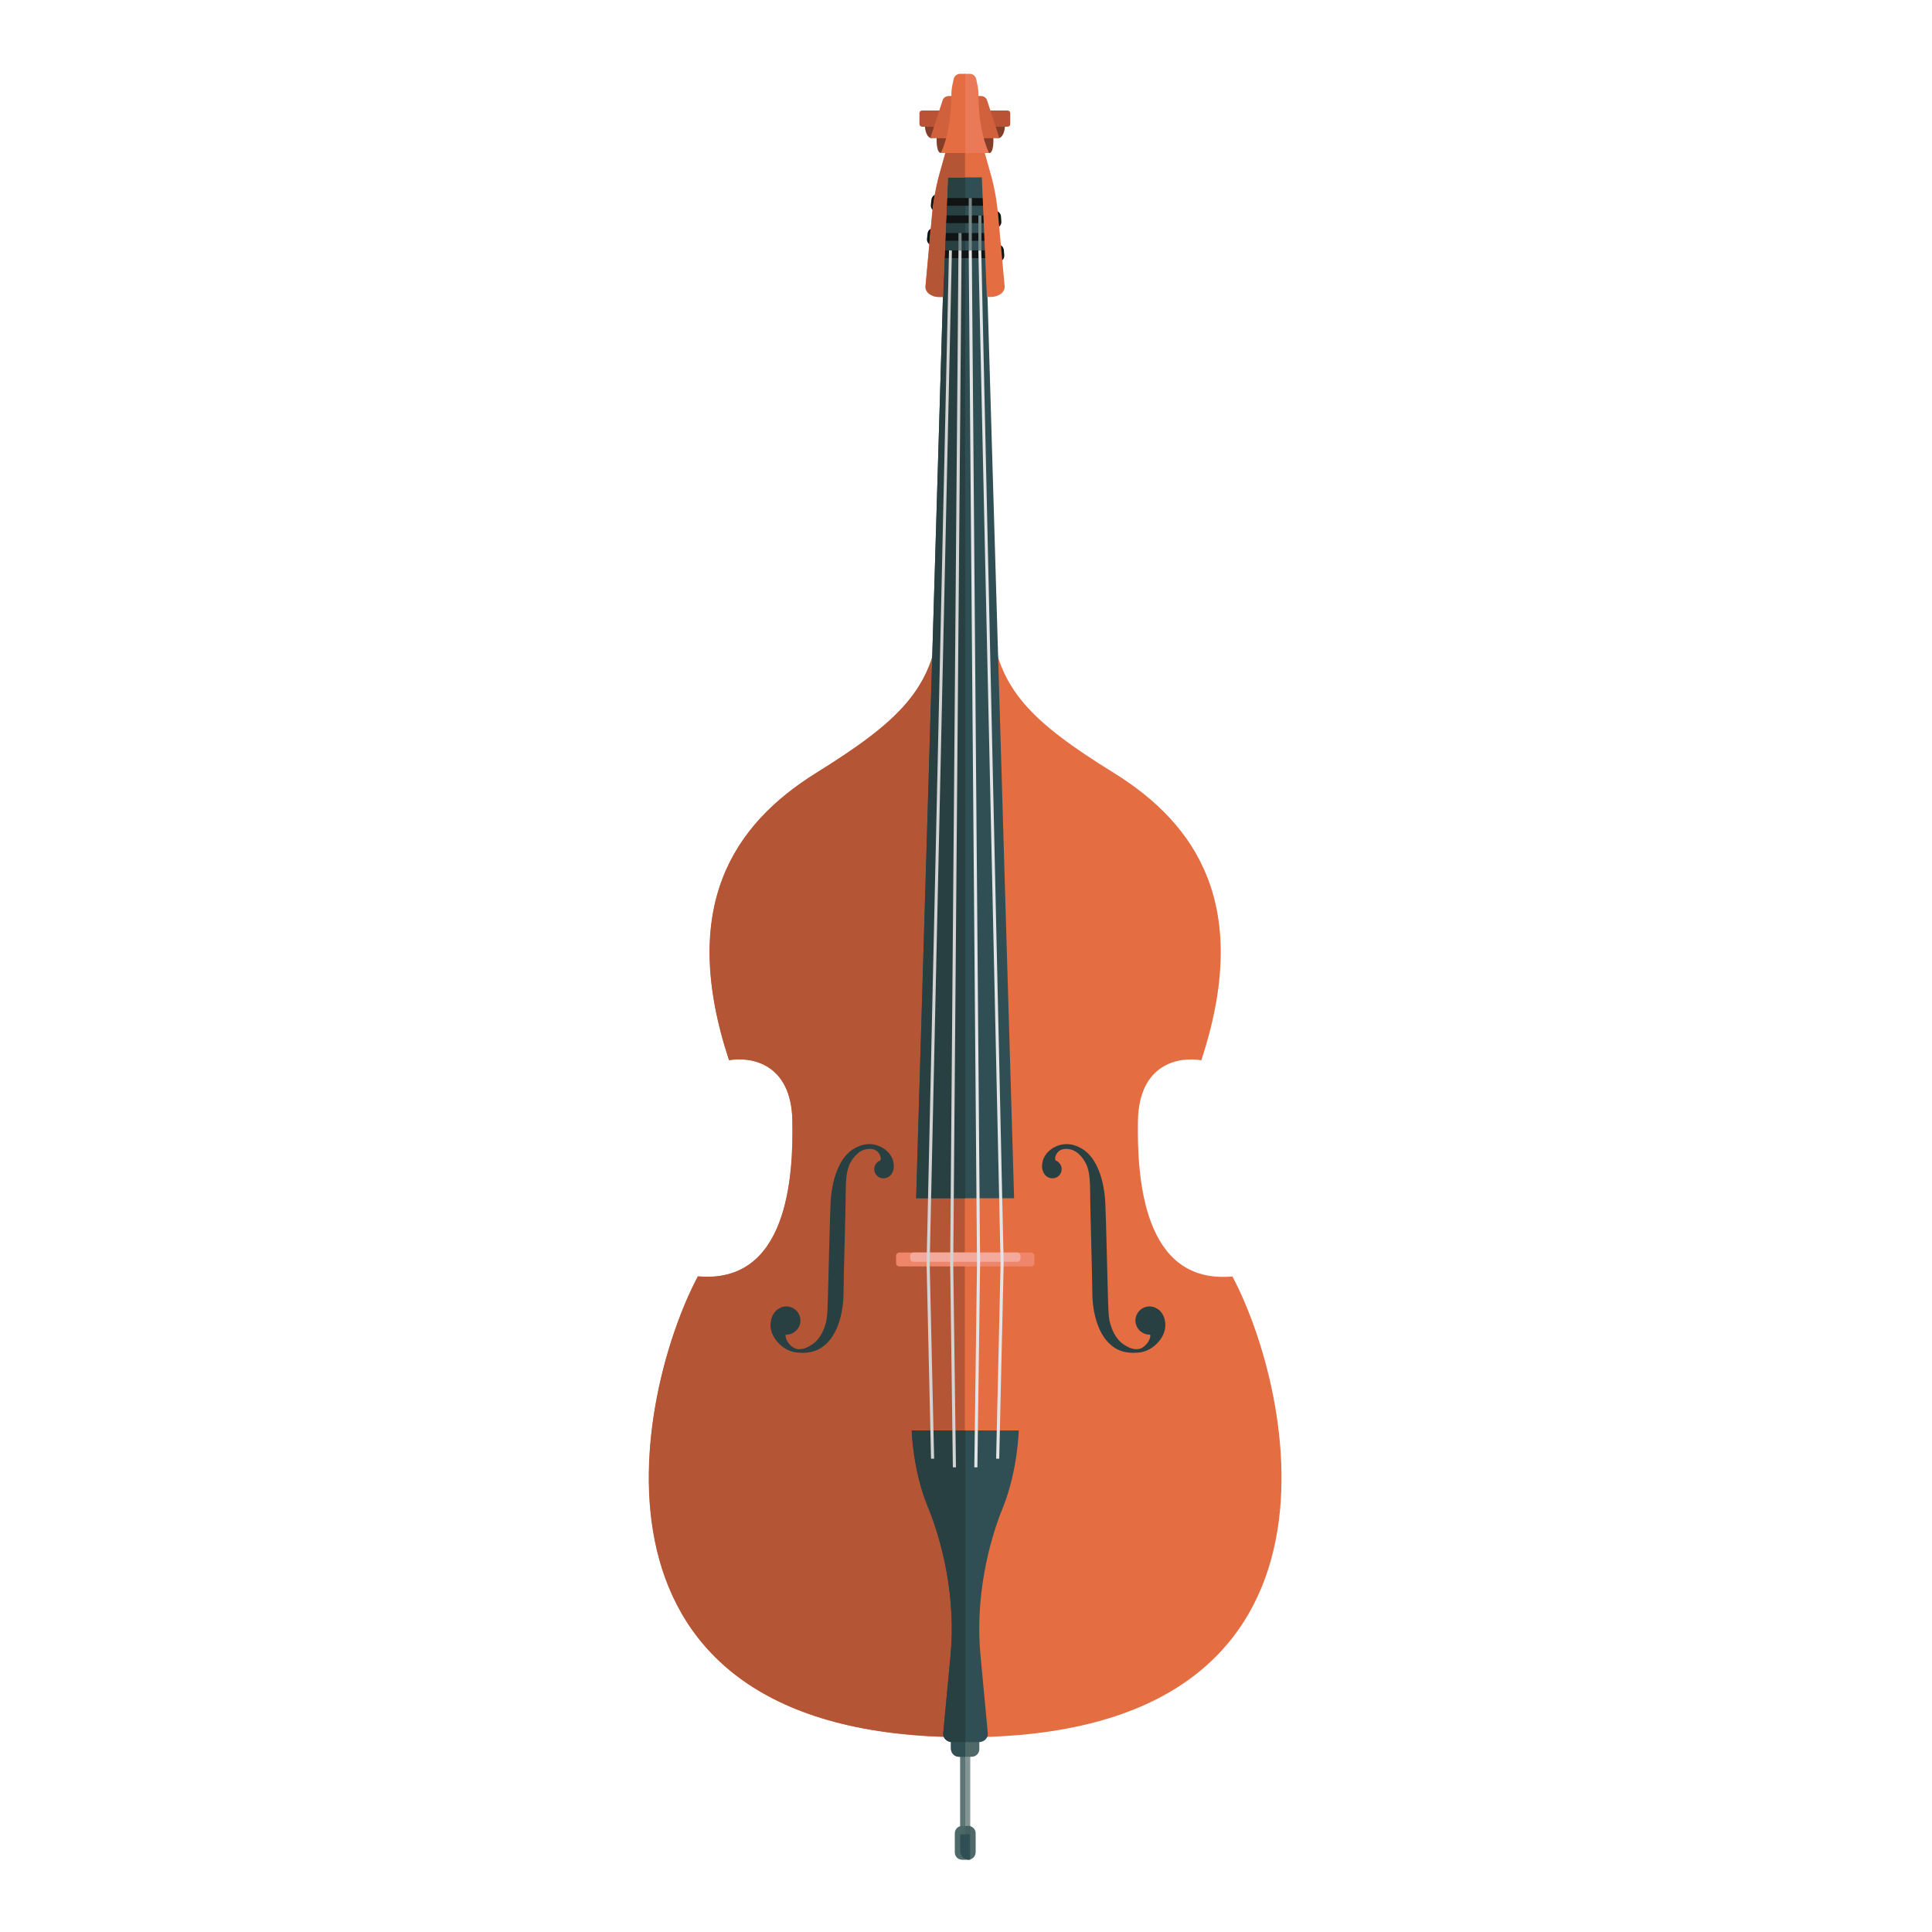 <svg enable-background="new 0 0 1000 1000" viewBox="0 0 1000 1000" xmlns="http://www.w3.org/2000/svg"><g fill="#111414"><path d="m484.6 109.6c-1.7-.2-3-1.8-2.8-3.5l.3-2.8c.2-1.7 1.8-3 3.5-2.8 1.7.2 3 1.8 2.8 3.5l-.3 2.8c-.2 1.8-1.8 3-3.5 2.8z"/><path d="m482.6 127.1c-1.7-.2-3-1.8-2.8-3.5l.3-2.8c.2-1.7 1.8-3 3.5-2.8 1.7.2 3 1.8 2.8 3.5l-.3 2.8c-.2 1.7-1.8 3-3.5 2.8z"/><path d="m515.4 118.1c1.7-.2 3-1.7 2.9-3.4l-.2-2.8c-.2-1.7-1.7-3-3.4-2.9-1.7.2-3 1.7-2.9 3.4l.2 2.8c.1 1.7 1.7 3 3.4 2.9z"/><path d="m516.9 135.6c1.7-.2 3-1.7 2.9-3.4l-.2-2.8c-.2-1.7-1.7-3-3.4-2.9-1.7.2-3 1.7-2.9 3.4l.2 2.8c.1 1.7 1.6 3 3.4 2.9z"/></g><path d="m501.1 962.6h-3.1c-2.1 0-3.8-1.7-3.8-3.8v-9.9c0-2.1 1.7-3.8 3.8-3.8h3.2c2.1 0 3.8 1.7 3.8 3.8v9.9c-.1 2.1-1.8 3.8-3.9 3.8z" fill="#4f6868"/><path d="m502.1 945.1h-.6c-2.5 0-4.5 2-4.5 4.5v8.5c0 2.5 2 4.5 4.5 4.5h.6z" fill="#304f54"/><path d="m637.9 660.7c-46.4 4.2-49.4-51.4-48.9-80.7.6-29.3 20.9-33.2 32.8-31.2 26.2-79.6-2.3-122.1-45.2-148.7s-60.1-43.4-63.7-78.2l-13.2-.7h-.1-.1l-13.2.7c-3.6 34.8-20.8 51.5-63.7 78.2s-71.4 69.2-45.2 148.7c11.8-2 32.2 1.9 32.8 31.2s-2.5 84.9-48.9 80.7c-31.7 59.7-71 238.3 138.3 238.5h.1.1c209.2-.2 169.8-178.8 138.1-238.5z" fill="#e56d42"/><path d="m499.4 899.1v-578l-13.2.7c-3.6 34.8-20.8 51.5-63.7 78.2s-71.4 69.2-45.2 148.7c11.8-2 32.2 1.9 32.8 31.2s-2.5 84.9-48.9 80.7c-31.7 59.8-71.1 238.4 138.2 238.5z" fill="#b45535"/><path d="m462.3 601c-1.2-4.8-6.1-8.1-10.6-8.7-4.3-.6-7.7 1.2-8.9 1.8-12 6.3-12.8 26.4-12.9 28.5-.4 7.2-1.3 48.7-1.5 52.7-.2 5-.3 7.5-1.2 10.3-.7 2.1-2.3 7.5-7.3 10.6-1.5.9-5 3.1-8.5 1.7-2.6-1.1-5.3-4.9-4.7-7.1h.3c4 0 7.3-3.3 7.3-7.3s-3.3-7.3-7.3-7.3c-1.3 0-2.5.3-3.6 1-1.1.5-1.9 1.3-2.5 2.1-.9 1.2-1.6 2.6-1.8 4.1-.1.5-.2.9-.2 1.1-.8 6.1 3.9 11.7 8.6 14.1 3 1.5 5.8 1.6 7.3 1.6.9 0 5.1.2 8.9-1.8 12-6.3 12.9-24.6 12.9-28.5 0-7.2 1.1-44.5 1.1-49 0-.2 0-.2 0-1.5.1-8.1.2-13.2 2.3-17.3.5-.9 3.3-6.4 8.5-7.3.8-.1 3.5-.6 5.5 1.1 1.4 1.2 2.3 3.4 1.7 4.7-1.8.7-3.2 2.4-3.2 4.5 0 2.7 2.1 4.8 4.7 4.8 2.2 0 4.1-1.3 4.9-3.5 0-.1.1-.2.1-.3s0-.1.1-.2c.7-2.1.1-4.4 0-4.9z" fill="#294042"/><path d="m539.7 601c1.2-4.8 6.1-8.1 10.6-8.7 4.3-.6 7.7 1.2 8.9 1.8 12 6.3 12.8 26.4 12.9 28.5.4 7.2 1.3 48.7 1.5 52.7.2 5 .3 7.5 1.2 10.3.7 2.1 2.3 7.5 7.3 10.6 1.5.9 5 3.1 8.5 1.7 2.6-1.1 5.3-4.9 4.7-7.1-.1 0-.2 0-.3 0-4 0-7.3-3.3-7.3-7.3s3.3-7.3 7.3-7.3c1.3 0 2.5.3 3.6 1 1.1.5 1.9 1.3 2.5 2.1.9 1.2 1.6 2.6 1.8 4.1.1.5.2.9.2 1.1.8 6.1-3.9 11.7-8.6 14.1-3 1.5-5.8 1.6-7.3 1.6-.9 0-5.1.2-8.9-1.8-12-6.3-12.9-24.6-12.9-28.5 0-7.2-1.1-44.5-1.1-49 0-.2 0-.2 0-1.5-.1-8.1-.2-13.2-2.3-17.3-.5-.9-3.3-6.4-8.5-7.3-.8-.1-3.5-.6-5.5 1.1-1.4 1.2-2.3 3.4-1.7 4.7 1.8.7 3.2 2.4 3.2 4.5 0 2.7-2.1 4.8-4.7 4.8-2.2 0-4.1-1.3-4.9-3.5 0-.1-.1-.2-.1-.3s0-.1-.1-.2c-.7-2.1-.1-4.4 0-4.9z" fill="#294042"/><path d="m502.9 909.3h-6.7c-2.2 0-4-1.8-4-4v-15.9c0-2.2 1.8-4 4-4h6.7c2.2 0 4 1.8 4 4v15.9c0 2.3-1.8 4-4 4z" fill="#4f6868"/><path d="m527.3 740.4h-26.3-2.8-26.3s.5 20.5 8.3 39.4 14.6 47.6 11.8 77c-1.9 20.2-3.2 33.8-3.8 40.4-.2 2.4 1.9 4.5 4.6 4.5h5.8 2.3 5.8c2.7 0 4.8-2.1 4.6-4.5-.6-6.6-1.9-20.2-3.8-40.4-2.8-29.4 4-58.1 11.8-77 7.5-18.9 8-39.4 8-39.4z" fill="#304f54"/><path d="m497 905.3h5.2v44.1h-5.2z" fill="#4f6868" opacity=".7"/><path d="m497 905.3h2.6v44.1h-2.6z" fill="#4f6868" opacity=".7"/><path d="m499.6 885.5h-2.9c-2.5 0-4.5 2-4.5 4.5v14.8c0 2.5 2 4.5 4.5 4.5h2.9z" fill="#304f54"/><path d="m499.6 740.4h-1.4-26.3s.5 20.5 8.3 39.4 14.6 47.6 11.8 77c-1.9 20.2-3.2 33.8-3.8 40.4-.2 2.4 1.9 4.5 4.6 4.5h5.8 1.1v-161.3z" fill="#294042"/><path d="m511.1 152.3c1.6-.1 3.1-.8 4-1.8.4-.5 1-1.3.9-2.3l-.7-37.2c-.6-6.2-1.6-12.3-3.1-18.4l-8.3-33h-3.1-2.4-3.1l-8.3 33c-1.5 6.1-2.6 12.3-3.1 18.4l-.7 37.2c-.1 1 .4 1.8.9 2.3.9 1 2.4 1.6 4 1.8l-13.9 467.9h16.7 17.3 16.7z" fill="#304f54"/><path d="m499.6 59.6h-1.2-3.1l-8.3 33c-1.5 6.1-2.6 12.3-3.1 18.4l-.7 37.2c-.1 1 .4 1.8.9 2.3.9 1 2.4 1.6 4 1.8l-13.9 467.9h16.7 8.7z" fill="#294042"/><path d="m487.8 106.5h25.4c.6 0 1.2-.5 1.2-1.2v-1.6c0-.6-.5-1.2-1.2-1.2h-25.4c-.6 0-1.2.5-1.2 1.2v1.6c0 .7.5 1.2 1.2 1.2z" fill="#111414"/><path d="m487.8 115.5h25.4c.6 0 1.2-.5 1.2-1.2v-1.6c0-.6-.5-1.2-1.2-1.2h-25.4c-.6 0-1.2.5-1.2 1.2v1.6c0 .7.5 1.2 1.2 1.2z" fill="#111414"/><path d="m487.8 124.6h25.4c.6 0 1.2-.5 1.2-1.2v-1.6c0-.6-.5-1.2-1.2-1.2h-25.4c-.6 0-1.2.5-1.2 1.2v1.6c0 .6.5 1.2 1.2 1.2z" fill="#111414"/><path d="m487.8 133.6h25.4c.6 0 1.2-.5 1.2-1.2v-1.6c0-.6-.5-1.2-1.2-1.2h-25.4c-.6 0-1.2.5-1.2 1.2v1.6c0 .7.5 1.2 1.2 1.2z" fill="#111414"/><path d="m520 148.1-3.4-37.2c-.6-6.2-1.6-12.5-3.2-18.6l-9.5-34h-3.2-2.4-3.2l-9.5 34c-1.5 6.1-2.6 12.4-3.2 18.6l-3.4 37.2c-.3 3 2.9 5.6 6.8 5.6h2.2l2.6-61.9h17.6l2.6 61.9h2.2c4.1-.1 7.3-2.6 7-5.6z" fill="#e56d42"/><path d="m499.6 58.3h-1.2-3.2l-9.5 34c-1.5 6.1-2.6 12.4-3.2 18.6l-3.4 37.2c-.3 3 2.9 5.6 6.8 5.6h2.2l2.6-61.9h8.8v-33.5z" fill="#b45535"/><path d="m533.7 655.5h-68.2c-1 0-1.7-.8-1.7-1.7v-3.8c0-1 .8-1.7 1.7-1.7h68.2c1 0 1.7.8 1.7 1.7v3.8c.1 1-.7 1.7-1.7 1.7z" fill="#ef866a"/><path d="m526.5 653.1h-53.7c-.9 0-1.7-.8-1.7-1.7v-1.4c0-.9.8-1.7 1.7-1.7h53.7c.9 0 1.7.8 1.7 1.7v1.4c0 .9-.8 1.7-1.7 1.7z" fill="#f4a99d"/><path d="m496.1 120.6h1.6v9.1h-1.6z" fill="#778786"/><path d="m501.4 102.5h1.6v27.1h-1.6z" fill="#778786"/><path d="m506.4 111.5h1.6v18.1h-1.6z" fill="#778786"/><path d="m493.2 759.5-1.4-105.5 4.3-524.4 1.6.1-4.3 524.3 1.4 105.5z" fill="#d3d3d3"/><path d="m481.9 755-2.3-101 11.6-524.4 1.5.1-11.5 524.3 2.3 101z" fill="#d3d3d3"/><path d="m505.9 759.5h-1.6l1.4-105.6-4.3-524.2 1.6-.1 4.3 524.3z" fill="#e3e4e6"/><path d="m517.2 755h-1.6l2.3-101.1-11.5-524.2 1.5-.1 11.6 524.3z" fill="#e3e4e6"/><ellipse cx="482.1" cy="64.5" fill="#843d29" rx="3.4" ry="7"/><path d="m491.5 65.6h-14.2c-.8 0-1.4-.6-1.4-1.4v-5.6c0-.8.6-1.4 1.4-1.4h14.2c.8 0 1.4.6 1.4 1.4v5.6c0 .8-.6 1.4-1.4 1.4z" fill="#ba5236"/><ellipse cx="488.8" cy="66.9" fill="#843d29" rx="12.5" ry="3.5" transform="matrix(.162 -.987 .987 .162 343.582 538.399)"/><path d="m502.9 71.7-20.7-.2c-.3 0-.6-.3-.5-.6l6.2-19c.4-1.3 1.7-2.2 3.2-2.2h11.8z" fill="#d1603d"/><ellipse cx="516.8" cy="64.5" fill="#843d29" rx="3.4" ry="7"/><path d="m507.3 65.6h14.2c.8 0 1.4-.6 1.4-1.4v-5.6c0-.8-.6-1.4-1.4-1.4h-14.2c-.8 0-1.4.6-1.4 1.4v5.6c0 .8.6 1.4 1.4 1.4z" fill="#ba5236"/><ellipse cx="510.1" cy="66.9" fill="#843d29" rx="3.5" ry="12.5" transform="matrix(.987 -.162 .162 .987 -4.104 83.488)"/><path d="m495.9 71.7 20.7-.2c.3 0 .6-.3.5-.6l-6.2-19c-.4-1.3-1.7-2.2-3.2-2.2h-11.8z" fill="#d1603d"/><path d="m499.3 38.2h2.6c1.7 0 3.1 1.2 3.4 2.8l.8 3.8c.3 1.7.4 3.4.4 5.1 0 11.6 2.1 22.1 5.4 29.3h-12.6z" fill="#ea7a57"/><path d="m499.6 38.2h-2.6c-1.7 0-3.1 1.2-3.4 2.8l-.8 3.8c-.3 1.7-.4 3.4-.4 5.1 0 11.6-2.1 22.1-5.4 29.3h12.6z" fill="#e56d42"/></svg>